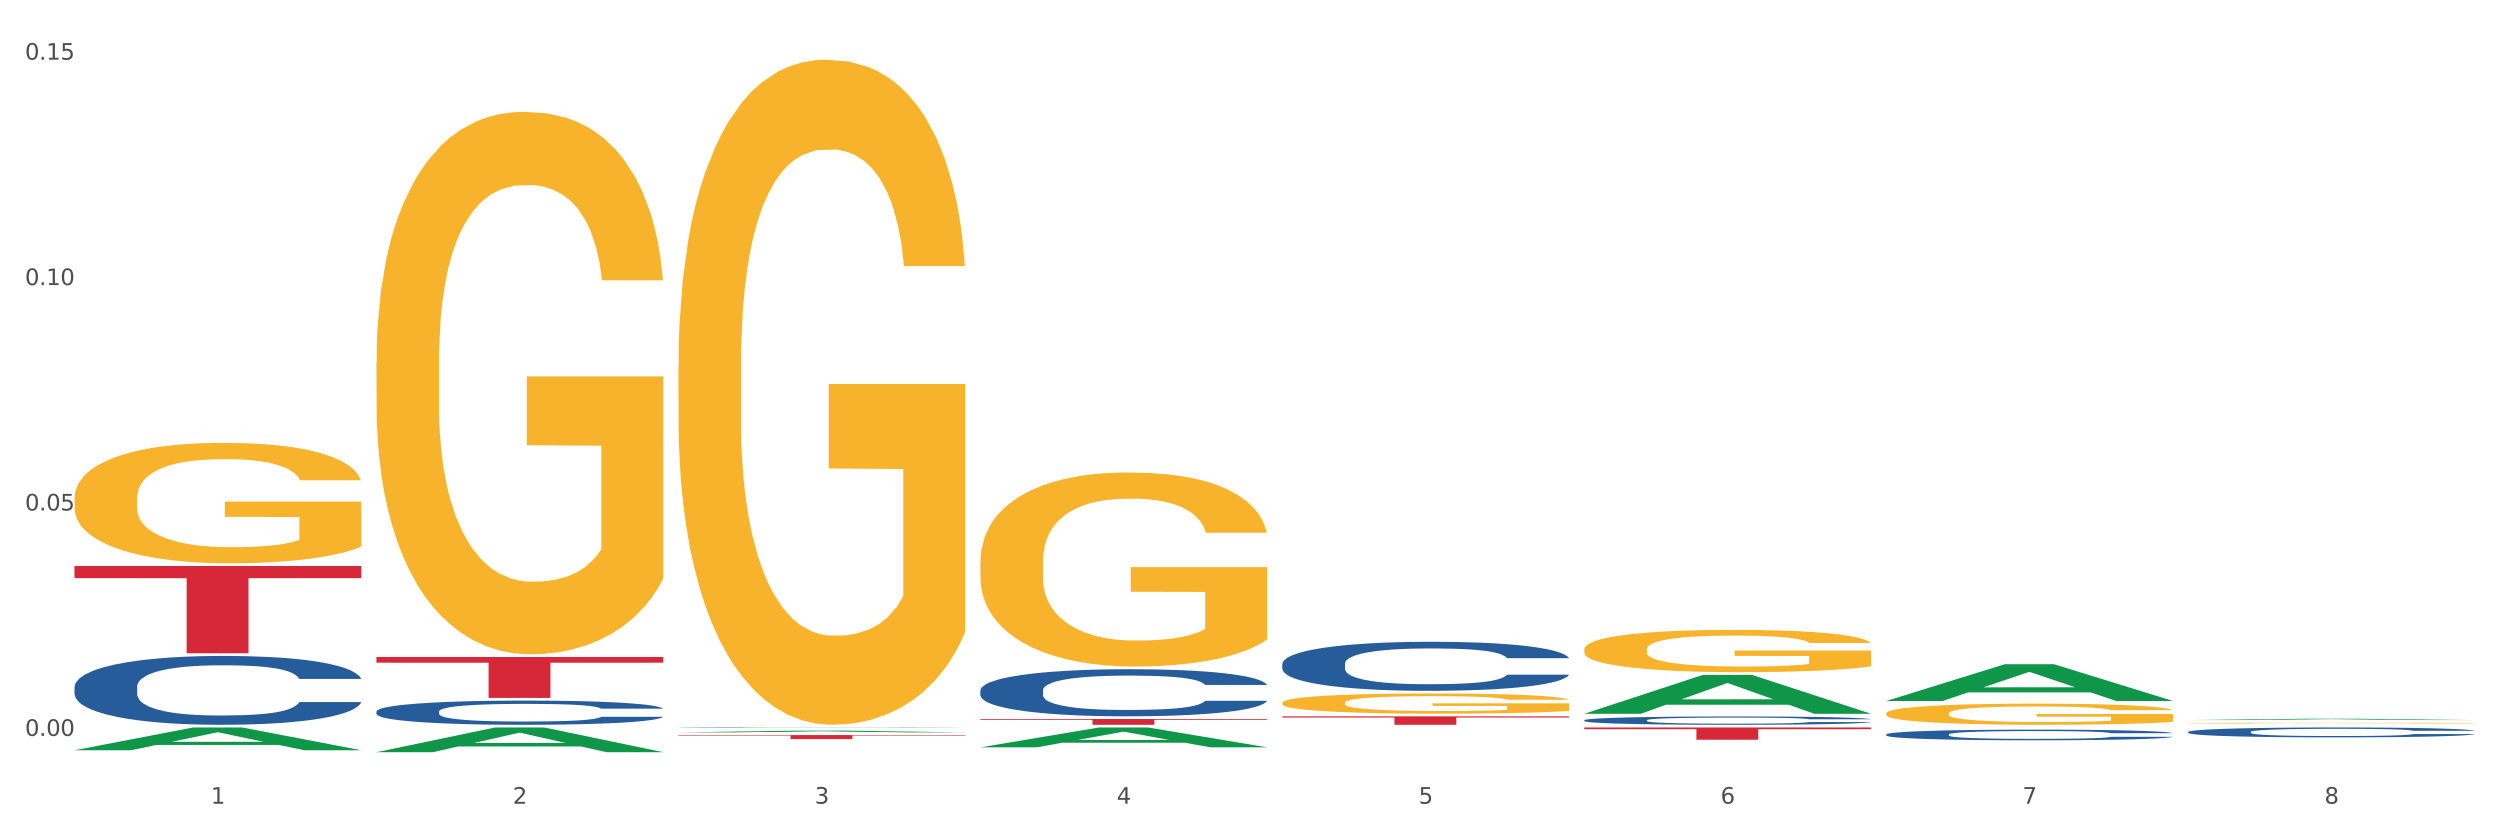 <?xml version="1.0" encoding="utf-8" standalone="no"?>
<!DOCTYPE svg PUBLIC "-//W3C//DTD SVG 1.1//EN"
  "http://www.w3.org/Graphics/SVG/1.1/DTD/svg11.dtd">
<svg xmlns:xlink="http://www.w3.org/1999/xlink" width="1080pt" height="360pt" viewBox="0 0 1080 360" xmlns="http://www.w3.org/2000/svg" version="1.1">
 <rect x="0" y="0" width="1080" height="360" fill="#333333" stroke="none"/>
 <defs>
  <style type="text/css">*{stroke-linejoin: round; stroke-linecap: butt}</style>
 </defs>
 <g id="figure_1">
  <g id="patch_1">
   <path d="M 0 360 
L 1080 360 
L 1080 0 
L 0 0 
z
" style="fill: #ffffff; stroke: #ffffff; stroke-linejoin: miter"/>
  </g>
  <g id="axes_1">
   <g id="matplotlib.axis_1">
    <g id="xtick_1">
     <g id="text_1">
      <!-- 1 -->
      <g style="fill: #4d4d4d" transform="translate(91.082 347.204) scale(0.096 -0.096)">
       <defs>
        <path id="DejaVuSans-31" d="M 794 531 
L 1825 531 
L 1825 4091 
L 703 3866 
L 703 4441 
L 1819 4666 
L 2450 4666 
L 2450 531 
L 3481 531 
L 3481 0 
L 794 0 
L 794 531 
z
" transform="scale(0.016)"/>
       </defs>
       <use xlink:href="#DejaVuSans-31"/>
      </g>
     </g>
    </g>
    <g id="xtick_2">
     <g id="text_2">
      <!-- 2 -->
      <g style="fill: #4d4d4d" transform="translate(221.525 347.204) scale(0.096 -0.096)">
       <defs>
        <path id="DejaVuSans-32" d="M 1228 531 
L 3431 531 
L 3431 0 
L 469 0 
L 469 531 
Q 828 903 1448 1529 
Q 2069 2156 2228 2338 
Q 2531 2678 2651 2914 
Q 2772 3150 2772 3378 
Q 2772 3750 2511 3984 
Q 2250 4219 1831 4219 
Q 1534 4219 1204 4116 
Q 875 4013 500 3803 
L 500 4441 
Q 881 4594 1212 4672 
Q 1544 4750 1819 4750 
Q 2544 4750 2975 4387 
Q 3406 4025 3406 3419 
Q 3406 3131 3298 2873 
Q 3191 2616 2906 2266 
Q 2828 2175 2409 1742 
Q 1991 1309 1228 531 
z
" transform="scale(0.016)"/>
       </defs>
       <use xlink:href="#DejaVuSans-32"/>
      </g>
     </g>
    </g>
    <g id="xtick_3">
     <g id="text_3">
      <!-- 3 -->
      <g style="fill: #4d4d4d" transform="translate(351.968 347.204) scale(0.096 -0.096)">
       <defs>
        <path id="DejaVuSans-33" d="M 2597 2516 
Q 3050 2419 3304 2112 
Q 3559 1806 3559 1356 
Q 3559 666 3084 287 
Q 2609 -91 1734 -91 
Q 1441 -91 1130 -33 
Q 819 25 488 141 
L 488 750 
Q 750 597 1062 519 
Q 1375 441 1716 441 
Q 2309 441 2620 675 
Q 2931 909 2931 1356 
Q 2931 1769 2642 2001 
Q 2353 2234 1838 2234 
L 1294 2234 
L 1294 2753 
L 1863 2753 
Q 2328 2753 2575 2939 
Q 2822 3125 2822 3475 
Q 2822 3834 2567 4026 
Q 2313 4219 1838 4219 
Q 1578 4219 1281 4162 
Q 984 4106 628 3988 
L 628 4550 
Q 988 4650 1302 4700 
Q 1616 4750 1894 4750 
Q 2613 4750 3031 4423 
Q 3450 4097 3450 3541 
Q 3450 3153 3228 2886 
Q 3006 2619 2597 2516 
z
" transform="scale(0.016)"/>
       </defs>
       <use xlink:href="#DejaVuSans-33"/>
      </g>
     </g>
    </g>
    <g id="xtick_4">
     <g id="text_4">
      <!-- 4 -->
      <g style="fill: #4d4d4d" transform="translate(482.412 347.204) scale(0.096 -0.096)">
       <defs>
        <path id="DejaVuSans-34" d="M 2419 4116 
L 825 1625 
L 2419 1625 
L 2419 4116 
z
M 2253 4666 
L 3047 4666 
L 3047 1625 
L 3713 1625 
L 3713 1100 
L 3047 1100 
L 3047 0 
L 2419 0 
L 2419 1100 
L 313 1100 
L 313 1709 
L 2253 4666 
z
" transform="scale(0.016)"/>
       </defs>
       <use xlink:href="#DejaVuSans-34"/>
      </g>
     </g>
    </g>
    <g id="xtick_5">
     <g id="text_5">
      <!-- 5 -->
      <g style="fill: #4d4d4d" transform="translate(612.855 347.204) scale(0.096 -0.096)">
       <defs>
        <path id="DejaVuSans-35" d="M 691 4666 
L 3169 4666 
L 3169 4134 
L 1269 4134 
L 1269 2991 
Q 1406 3038 1543 3061 
Q 1681 3084 1819 3084 
Q 2600 3084 3056 2656 
Q 3513 2228 3513 1497 
Q 3513 744 3044 326 
Q 2575 -91 1722 -91 
Q 1428 -91 1123 -41 
Q 819 9 494 109 
L 494 744 
Q 775 591 1075 516 
Q 1375 441 1709 441 
Q 2250 441 2565 725 
Q 2881 1009 2881 1497 
Q 2881 1984 2565 2268 
Q 2250 2553 1709 2553 
Q 1456 2553 1204 2497 
Q 953 2441 691 2322 
L 691 4666 
z
" transform="scale(0.016)"/>
       </defs>
       <use xlink:href="#DejaVuSans-35"/>
      </g>
     </g>
    </g>
    <g id="xtick_6">
     <g id="text_6">
      <!-- 6 -->
      <g style="fill: #4d4d4d" transform="translate(743.299 347.204) scale(0.096 -0.096)">
       <defs>
        <path id="DejaVuSans-36" d="M 2113 2584 
Q 1688 2584 1439 2293 
Q 1191 2003 1191 1497 
Q 1191 994 1439 701 
Q 1688 409 2113 409 
Q 2538 409 2786 701 
Q 3034 994 3034 1497 
Q 3034 2003 2786 2293 
Q 2538 2584 2113 2584 
z
M 3366 4563 
L 3366 3988 
Q 3128 4100 2886 4159 
Q 2644 4219 2406 4219 
Q 1781 4219 1451 3797 
Q 1122 3375 1075 2522 
Q 1259 2794 1537 2939 
Q 1816 3084 2150 3084 
Q 2853 3084 3261 2657 
Q 3669 2231 3669 1497 
Q 3669 778 3244 343 
Q 2819 -91 2113 -91 
Q 1303 -91 875 529 
Q 447 1150 447 2328 
Q 447 3434 972 4092 
Q 1497 4750 2381 4750 
Q 2619 4750 2861 4703 
Q 3103 4656 3366 4563 
z
" transform="scale(0.016)"/>
       </defs>
       <use xlink:href="#DejaVuSans-36"/>
      </g>
     </g>
    </g>
    <g id="xtick_7">
     <g id="text_7">
      <!-- 7 -->
      <g style="fill: #4d4d4d" transform="translate(873.742 347.204) scale(0.096 -0.096)">
       <defs>
        <path id="DejaVuSans-37" d="M 525 4666 
L 3525 4666 
L 3525 4397 
L 1831 0 
L 1172 0 
L 2766 4134 
L 525 4134 
L 525 4666 
z
" transform="scale(0.016)"/>
       </defs>
       <use xlink:href="#DejaVuSans-37"/>
      </g>
     </g>
    </g>
    <g id="xtick_8">
     <g id="text_8">
      <!-- 8 -->
      <g style="fill: #4d4d4d" transform="translate(1004.185 347.204) scale(0.096 -0.096)">
       <defs>
        <path id="DejaVuSans-38" d="M 2034 2216 
Q 1584 2216 1326 1975 
Q 1069 1734 1069 1313 
Q 1069 891 1326 650 
Q 1584 409 2034 409 
Q 2484 409 2743 651 
Q 3003 894 3003 1313 
Q 3003 1734 2745 1975 
Q 2488 2216 2034 2216 
z
M 1403 2484 
Q 997 2584 770 2862 
Q 544 3141 544 3541 
Q 544 4100 942 4425 
Q 1341 4750 2034 4750 
Q 2731 4750 3128 4425 
Q 3525 4100 3525 3541 
Q 3525 3141 3298 2862 
Q 3072 2584 2669 2484 
Q 3125 2378 3379 2068 
Q 3634 1759 3634 1313 
Q 3634 634 3220 271 
Q 2806 -91 2034 -91 
Q 1263 -91 848 271 
Q 434 634 434 1313 
Q 434 1759 690 2068 
Q 947 2378 1403 2484 
z
M 1172 3481 
Q 1172 3119 1398 2916 
Q 1625 2713 2034 2713 
Q 2441 2713 2670 2916 
Q 2900 3119 2900 3481 
Q 2900 3844 2670 4047 
Q 2441 4250 2034 4250 
Q 1625 4250 1398 4047 
Q 1172 3844 1172 3481 
z
" transform="scale(0.016)"/>
       </defs>
       <use xlink:href="#DejaVuSans-38"/>
      </g>
     </g>
    </g>
    <g id="xtick_9"/>
    <g id="xtick_10"/>
    <g id="xtick_11"/>
    <g id="xtick_12"/>
    <g id="xtick_13"/>
    <g id="xtick_14"/>
    <g id="xtick_15"/>
   </g>
   <g id="matplotlib.axis_2">
    <g id="ytick_1">
     <g id="text_9">
      <!-- 0.00 -->
      <g style="fill: #4d4d4d" transform="translate(10.8 317.912) scale(0.096 -0.096)">
       <defs>
        <path id="DejaVuSans-30" d="M 2034 4250 
Q 1547 4250 1301 3770 
Q 1056 3291 1056 2328 
Q 1056 1369 1301 889 
Q 1547 409 2034 409 
Q 2525 409 2770 889 
Q 3016 1369 3016 2328 
Q 3016 3291 2770 3770 
Q 2525 4250 2034 4250 
z
M 2034 4750 
Q 2819 4750 3233 4129 
Q 3647 3509 3647 2328 
Q 3647 1150 3233 529 
Q 2819 -91 2034 -91 
Q 1250 -91 836 529 
Q 422 1150 422 2328 
Q 422 3509 836 4129 
Q 1250 4750 2034 4750 
z
" transform="scale(0.016)"/>
        <path id="DejaVuSans-2e" d="M 684 794 
L 1344 794 
L 1344 0 
L 684 0 
L 684 794 
z
" transform="scale(0.016)"/>
       </defs>
       <use xlink:href="#DejaVuSans-30"/>
       <use xlink:href="#DejaVuSans-2e" transform="translate(63.623 0)"/>
       <use xlink:href="#DejaVuSans-30" transform="translate(95.41 0)"/>
       <use xlink:href="#DejaVuSans-30" transform="translate(159.033 0)"/>
      </g>
     </g>
    </g>
    <g id="ytick_2">
     <g id="text_10">
      <!-- 0.05 -->
      <g style="fill: #4d4d4d" transform="translate(10.8 220.537) scale(0.096 -0.096)">
       <use xlink:href="#DejaVuSans-30"/>
       <use xlink:href="#DejaVuSans-2e" transform="translate(63.623 0)"/>
       <use xlink:href="#DejaVuSans-30" transform="translate(95.41 0)"/>
       <use xlink:href="#DejaVuSans-35" transform="translate(159.033 0)"/>
      </g>
     </g>
    </g>
    <g id="ytick_3">
     <g id="text_11">
      <!-- 0.10 -->
      <g style="fill: #4d4d4d" transform="translate(10.8 123.162) scale(0.096 -0.096)">
       <use xlink:href="#DejaVuSans-30"/>
       <use xlink:href="#DejaVuSans-2e" transform="translate(63.623 0)"/>
       <use xlink:href="#DejaVuSans-31" transform="translate(95.41 0)"/>
       <use xlink:href="#DejaVuSans-30" transform="translate(159.033 0)"/>
      </g>
     </g>
    </g>
    <g id="ytick_4">
     <g id="text_12">
      <!-- 0.15 -->
      <g style="fill: #4d4d4d" transform="translate(10.8 25.787) scale(0.096 -0.096)">
       <use xlink:href="#DejaVuSans-30"/>
       <use xlink:href="#DejaVuSans-2e" transform="translate(63.623 0)"/>
       <use xlink:href="#DejaVuSans-31" transform="translate(95.41 0)"/>
       <use xlink:href="#DejaVuSans-35" transform="translate(159.033 0)"/>
      </g>
     </g>
    </g>
    <g id="ytick_5"/>
    <g id="ytick_6"/>
    <g id="ytick_7"/>
   </g>
   <g id="PolyCollection_1">
    <path d="M 32.175 324.102 
L 32.303 324.092 
L 83.404 314.274 
L 104.611 314.265 
L 156.096 324.12 
L 131.567 324.12 
L 120.453 321.825 
L 67.691 321.825 
L 67.307 321.862 
L 56.576 324.12 
L 32.175 324.12 
L 32.175 324.102 
L 74.334 320.456 
L 113.81 320.446 
L 94.263 316.365 
L 94.008 316.347 
L 93.752 316.375 
L 74.206 320.446 
L 74.334 320.456 
L 32.175 324.102 
z
" clip-path="url(#p360764bffc)" style="fill: #109648"/>
    <path d="M 423.505 242.854 
L 423.651 242.777 
L 423.651 240.021 
L 423.944 237.647 
L 425.407 231.905 
L 427.602 227.158 
L 429.211 224.632 
L 430.82 222.564 
L 432.722 220.497 
L 435.063 218.353 
L 439.306 215.214 
L 441.94 213.607 
L 445.158 211.922 
L 451.011 209.472 
L 455.254 208.094 
L 459.643 206.946 
L 466.812 205.567 
L 471.494 204.955 
L 476.468 204.496 
L 482.467 204.189 
L 487.002 204.113 
L 496.951 204.342 
L 505.437 205.031 
L 509.533 205.567 
L 514.8 206.486 
L 517.58 207.099 
L 522.115 208.324 
L 526.797 209.932 
L 530.016 211.31 
L 534.844 213.913 
L 538.502 216.516 
L 541.867 219.732 
L 543.622 221.952 
L 544.939 224.019 
L 546.11 226.393 
L 547.28 230.144 
L 520.945 230.144 
L 519.921 227.465 
L 518.312 224.938 
L 515.971 222.488 
L 513.922 220.957 
L 510.411 219.043 
L 507.192 217.818 
L 503.827 216.899 
L 499.731 216.133 
L 496.512 215.75 
L 491.976 215.444 
L 483.052 215.521 
L 477.053 216.133 
L 472.957 216.899 
L 470.323 217.588 
L 467.982 218.353 
L 465.349 219.425 
L 462.276 221.033 
L 460.082 222.488 
L 457.887 224.325 
L 456.131 226.163 
L 454.522 228.307 
L 453.205 230.604 
L 452.181 232.977 
L 451.303 235.886 
L 450.572 240.71 
L 450.572 251.199 
L 450.864 253.573 
L 451.596 256.712 
L 452.474 259.085 
L 453.937 261.918 
L 455.254 263.832 
L 457.741 266.588 
L 460.521 268.885 
L 462.715 270.34 
L 464.91 271.565 
L 468.714 273.249 
L 472.957 274.627 
L 476.614 275.47 
L 481.589 276.235 
L 484.954 276.542 
L 487.88 276.695 
L 495.049 276.695 
L 500.17 276.465 
L 505.875 275.929 
L 510.265 275.24 
L 513.922 274.398 
L 518.019 273.02 
L 520.652 271.718 
L 520.652 255.716 
L 488.465 255.64 
L 488.465 244.998 
L 547.426 244.998 
L 547.426 276.235 
L 544.939 277.843 
L 542.159 279.298 
L 539.233 280.599 
L 534.844 282.207 
L 529.577 283.739 
L 524.895 284.81 
L 519.921 285.729 
L 514.069 286.571 
L 506.461 287.337 
L 501.779 287.643 
L 495.927 287.873 
L 489.05 287.949 
L 483.052 287.796 
L 477.2 287.414 
L 471.055 286.724 
L 465.056 285.729 
L 460.521 284.734 
L 455.985 283.509 
L 451.157 281.901 
L 447.353 280.37 
L 444.427 278.992 
L 441.208 277.231 
L 437.697 274.934 
L 435.063 272.867 
L 432.722 270.723 
L 430.235 267.966 
L 428.48 265.593 
L 426.724 262.607 
L 425.7 260.387 
L 424.529 256.941 
L 423.651 252.118 
L 423.505 242.854 
z
" clip-path="url(#p360764bffc)" style="fill: #f7b32b"/>
    <path d="M 553.949 303.619 
L 554.095 303.611 
L 554.095 303.324 
L 554.388 303.077 
L 555.851 302.479 
L 558.045 301.985 
L 559.655 301.722 
L 561.264 301.507 
L 563.166 301.292 
L 565.507 301.069 
L 569.75 300.743 
L 572.383 300.575 
L 575.602 300.4 
L 581.454 300.145 
L 585.697 300.002 
L 590.086 299.882 
L 597.255 299.739 
L 601.937 299.675 
L 606.911 299.627 
L 612.91 299.595 
L 617.445 299.587 
L 627.394 299.611 
L 635.88 299.683 
L 639.977 299.739 
L 645.244 299.834 
L 648.023 299.898 
L 652.559 300.026 
L 657.241 300.193 
L 660.459 300.336 
L 665.287 300.607 
L 668.945 300.878 
L 672.31 301.213 
L 674.066 301.444 
L 675.383 301.659 
L 676.553 301.906 
L 677.724 302.296 
L 651.388 302.296 
L 650.364 302.017 
L 648.755 301.754 
L 646.414 301.499 
L 644.366 301.34 
L 640.854 301.141 
L 637.636 301.013 
L 634.271 300.918 
L 630.174 300.838 
L 626.955 300.798 
L 622.42 300.766 
L 613.495 300.774 
L 607.497 300.838 
L 603.4 300.918 
L 600.767 300.99 
L 598.426 301.069 
L 595.792 301.181 
L 592.72 301.348 
L 590.525 301.499 
L 588.331 301.691 
L 586.575 301.882 
L 584.965 302.105 
L 583.649 302.344 
L 582.625 302.591 
L 581.747 302.894 
L 581.015 303.395 
L 581.015 304.487 
L 581.308 304.734 
L 582.039 305.061 
L 582.917 305.308 
L 584.38 305.602 
L 585.697 305.801 
L 588.184 306.088 
L 590.964 306.327 
L 593.159 306.479 
L 595.353 306.606 
L 599.157 306.781 
L 603.4 306.925 
L 607.058 307.012 
L 612.032 307.092 
L 615.397 307.124 
L 618.323 307.14 
L 625.492 307.14 
L 630.613 307.116 
L 636.319 307.06 
L 640.708 306.989 
L 644.366 306.901 
L 648.462 306.757 
L 651.096 306.622 
L 651.096 304.957 
L 618.908 304.949 
L 618.908 303.842 
L 677.87 303.842 
L 677.87 307.092 
L 675.383 307.259 
L 672.603 307.411 
L 669.677 307.546 
L 665.287 307.713 
L 660.02 307.873 
L 655.339 307.984 
L 650.364 308.08 
L 644.512 308.168 
L 636.904 308.247 
L 632.222 308.279 
L 626.37 308.303 
L 619.494 308.311 
L 613.495 308.295 
L 607.643 308.255 
L 601.498 308.184 
L 595.5 308.08 
L 590.964 307.976 
L 586.429 307.849 
L 581.6 307.682 
L 577.796 307.522 
L 574.87 307.379 
L 571.652 307.196 
L 568.14 306.957 
L 565.507 306.742 
L 563.166 306.518 
L 560.679 306.232 
L 558.923 305.985 
L 557.167 305.674 
L 556.143 305.443 
L 554.973 305.084 
L 554.095 304.583 
L 553.949 303.619 
z
" clip-path="url(#p360764bffc)" style="fill: #f7b32b"/>
    <path d="M 684.392 280.558 
L 684.538 280.541 
L 684.538 279.94 
L 684.831 279.423 
L 686.294 278.172 
L 688.489 277.137 
L 690.098 276.587 
L 691.707 276.136 
L 693.609 275.686 
L 695.95 275.218 
L 700.193 274.534 
L 702.827 274.184 
L 706.045 273.817 
L 711.898 273.283 
L 716.14 272.983 
L 720.53 272.732 
L 727.699 272.432 
L 732.38 272.299 
L 737.355 272.198 
L 743.353 272.132 
L 747.889 272.115 
L 757.838 272.165 
L 766.323 272.315 
L 770.42 272.432 
L 775.687 272.632 
L 778.467 272.766 
L 783.002 273.033 
L 787.684 273.383 
L 790.903 273.683 
L 795.731 274.251 
L 799.389 274.818 
L 802.754 275.519 
L 804.509 276.003 
L 805.826 276.453 
L 806.996 276.97 
L 808.167 277.788 
L 781.832 277.788 
L 780.808 277.204 
L 779.198 276.653 
L 776.857 276.119 
L 774.809 275.786 
L 771.298 275.369 
L 768.079 275.102 
L 764.714 274.901 
L 760.617 274.735 
L 757.399 274.651 
L 752.863 274.584 
L 743.939 274.601 
L 737.94 274.735 
L 733.843 274.901 
L 731.21 275.052 
L 728.869 275.218 
L 726.236 275.452 
L 723.163 275.802 
L 720.968 276.119 
L 718.774 276.52 
L 717.018 276.92 
L 715.409 277.387 
L 714.092 277.888 
L 713.068 278.405 
L 712.19 279.039 
L 711.459 280.09 
L 711.459 282.376 
L 711.751 282.893 
L 712.483 283.577 
L 713.361 284.095 
L 714.824 284.712 
L 716.14 285.129 
L 718.628 285.73 
L 721.407 286.23 
L 723.602 286.547 
L 725.797 286.814 
L 729.601 287.181 
L 733.843 287.482 
L 737.501 287.665 
L 742.475 287.832 
L 745.841 287.899 
L 748.767 287.932 
L 755.936 287.932 
L 761.056 287.882 
L 766.762 287.765 
L 771.151 287.615 
L 774.809 287.432 
L 778.906 287.131 
L 781.539 286.848 
L 781.539 283.361 
L 749.352 283.344 
L 749.352 281.025 
L 808.313 281.025 
L 808.313 287.832 
L 805.826 288.182 
L 803.046 288.499 
L 800.12 288.783 
L 795.731 289.133 
L 790.464 289.467 
L 785.782 289.701 
L 780.808 289.901 
L 774.955 290.084 
L 767.348 290.251 
L 762.666 290.318 
L 756.813 290.368 
L 749.937 290.385 
L 743.939 290.351 
L 738.086 290.268 
L 731.941 290.118 
L 725.943 289.901 
L 721.407 289.684 
L 716.872 289.417 
L 712.044 289.067 
L 708.24 288.733 
L 705.314 288.433 
L 702.095 288.049 
L 698.584 287.548 
L 695.95 287.098 
L 693.609 286.631 
L 691.122 286.03 
L 689.366 285.513 
L 687.611 284.862 
L 686.587 284.378 
L 685.416 283.627 
L 684.538 282.576 
L 684.392 280.558 
z
" clip-path="url(#p360764bffc)" style="fill: #f7b32b"/>
    <path d="M 814.835 308.202 
L 814.982 308.194 
L 814.982 307.894 
L 815.274 307.635 
L 816.737 307.01 
L 818.932 306.494 
L 820.541 306.219 
L 822.151 305.994 
L 824.053 305.768 
L 826.394 305.535 
L 830.636 305.193 
L 833.27 305.018 
L 836.489 304.835 
L 842.341 304.568 
L 846.584 304.418 
L 850.973 304.293 
L 858.142 304.143 
L 862.824 304.077 
L 867.798 304.027 
L 873.797 303.993 
L 878.332 303.985 
L 888.281 304.01 
L 896.767 304.085 
L 900.863 304.143 
L 906.13 304.243 
L 908.91 304.31 
L 913.446 304.443 
L 918.127 304.618 
L 921.346 304.768 
L 926.174 305.052 
L 929.832 305.335 
L 933.197 305.685 
L 934.953 305.927 
L 936.269 306.152 
L 937.44 306.41 
L 938.61 306.819 
L 912.275 306.819 
L 911.251 306.527 
L 909.642 306.252 
L 907.301 305.985 
L 905.253 305.818 
L 901.741 305.61 
L 898.522 305.477 
L 895.157 305.377 
L 891.061 305.293 
L 887.842 305.252 
L 883.307 305.218 
L 874.382 305.227 
L 868.383 305.293 
L 864.287 305.377 
L 861.653 305.452 
L 859.312 305.535 
L 856.679 305.652 
L 853.606 305.827 
L 851.412 305.985 
L 849.217 306.185 
L 847.462 306.385 
L 845.852 306.619 
L 844.536 306.869 
L 843.511 307.127 
L 842.634 307.444 
L 841.902 307.969 
L 841.902 309.11 
L 842.195 309.369 
L 842.926 309.71 
L 843.804 309.969 
L 845.267 310.277 
L 846.584 310.485 
L 849.071 310.785 
L 851.851 311.036 
L 854.045 311.194 
L 856.24 311.327 
L 860.044 311.511 
L 864.287 311.661 
L 867.944 311.752 
L 872.919 311.836 
L 876.284 311.869 
L 879.21 311.886 
L 886.379 311.886 
L 891.5 311.861 
L 897.206 311.802 
L 901.595 311.727 
L 905.253 311.636 
L 909.349 311.486 
L 911.983 311.344 
L 911.983 309.602 
L 879.795 309.594 
L 879.795 308.435 
L 938.757 308.435 
L 938.757 311.836 
L 936.269 312.011 
L 933.49 312.169 
L 930.563 312.311 
L 926.174 312.486 
L 920.907 312.652 
L 916.225 312.769 
L 911.251 312.869 
L 905.399 312.961 
L 897.791 313.044 
L 893.109 313.077 
L 887.257 313.102 
L 880.38 313.111 
L 874.382 313.094 
L 868.53 313.052 
L 862.385 312.977 
L 856.386 312.869 
L 851.851 312.761 
L 847.315 312.627 
L 842.487 312.452 
L 838.683 312.286 
L 835.757 312.136 
L 832.538 311.944 
L 829.027 311.694 
L 826.394 311.469 
L 824.053 311.236 
L 821.565 310.936 
L 819.81 310.677 
L 818.054 310.352 
L 817.03 310.11 
L 815.86 309.735 
L 814.982 309.21 
L 814.835 308.202 
z
" clip-path="url(#p360764bffc)" style="fill: #f7b32b"/>
    <path d="M 945.279 312.386 
L 945.425 312.385 
L 945.425 312.374 
L 945.718 312.364 
L 947.181 312.341 
L 949.375 312.321 
L 950.985 312.311 
L 952.594 312.303 
L 954.496 312.294 
L 956.837 312.285 
L 961.08 312.273 
L 963.713 312.266 
L 966.932 312.259 
L 972.784 312.249 
L 977.027 312.243 
L 981.416 312.239 
L 988.585 312.233 
L 993.267 312.231 
L 998.242 312.229 
L 1004.24 312.227 
L 1008.776 312.227 
L 1018.724 312.228 
L 1027.21 312.231 
L 1031.307 312.233 
L 1036.574 312.237 
L 1039.354 312.239 
L 1043.889 312.244 
L 1048.571 312.251 
L 1051.79 312.257 
L 1056.618 312.267 
L 1060.275 312.278 
L 1063.64 312.291 
L 1065.396 312.3 
L 1066.713 312.309 
L 1067.883 312.318 
L 1069.054 312.334 
L 1042.719 312.334 
L 1041.694 312.323 
L 1040.085 312.312 
L 1037.744 312.302 
L 1035.696 312.296 
L 1032.185 312.288 
L 1028.966 312.283 
L 1025.601 312.279 
L 1021.504 312.276 
L 1018.285 312.275 
L 1013.75 312.273 
L 1004.825 312.274 
L 998.827 312.276 
L 994.73 312.279 
L 992.097 312.282 
L 989.756 312.285 
L 987.122 312.29 
L 984.05 312.296 
L 981.855 312.302 
L 979.661 312.31 
L 977.905 312.317 
L 976.296 312.326 
L 974.979 312.335 
L 973.955 312.345 
L 973.077 312.357 
L 972.345 312.377 
L 972.345 312.42 
L 972.638 312.429 
L 973.37 312.442 
L 974.247 312.452 
L 975.71 312.463 
L 977.027 312.471 
L 979.514 312.482 
L 982.294 312.492 
L 984.489 312.498 
L 986.683 312.503 
L 990.487 312.51 
L 994.73 312.515 
L 998.388 312.519 
L 1003.362 312.522 
L 1006.727 312.523 
L 1009.653 312.524 
L 1016.822 312.524 
L 1021.943 312.523 
L 1027.649 312.521 
L 1032.038 312.518 
L 1035.696 312.514 
L 1039.792 312.509 
L 1042.426 312.503 
L 1042.426 312.438 
L 1010.239 312.438 
L 1010.239 312.394 
L 1069.2 312.394 
L 1069.2 312.522 
L 1066.713 312.528 
L 1063.933 312.534 
L 1061.007 312.54 
L 1056.618 312.546 
L 1051.351 312.553 
L 1046.669 312.557 
L 1041.694 312.561 
L 1035.842 312.564 
L 1028.234 312.567 
L 1023.553 312.569 
L 1017.7 312.569 
L 1010.824 312.57 
L 1004.825 312.569 
L 998.973 312.568 
L 992.828 312.565 
L 986.83 312.561 
L 982.294 312.557 
L 977.759 312.552 
L 972.931 312.545 
L 969.127 312.539 
L 966.201 312.533 
L 962.982 312.526 
L 959.47 312.517 
L 956.837 312.508 
L 954.496 312.499 
L 952.009 312.488 
L 950.253 312.478 
L 948.498 312.466 
L 947.473 312.457 
L 946.303 312.443 
L 945.425 312.423 
L 945.279 312.386 
z
" clip-path="url(#p360764bffc)" style="fill: #f7b32b"/>
    <path d="M 553.949 309.465 
L 677.87 309.465 
L 677.87 309.972 
L 629.124 309.975 
L 629.124 313.111 
L 602.401 313.111 
L 602.401 309.975 
L 553.949 309.972 
L 553.949 309.468 
L 553.949 309.465 
z
" clip-path="url(#p360764bffc)" style="fill: #d62839"/>
    <path d="M 423.505 310.599 
L 547.426 310.599 
L 547.426 310.948 
L 498.68 310.951 
L 498.68 313.111 
L 471.958 313.111 
L 471.958 310.951 
L 423.505 310.948 
L 423.505 310.602 
L 423.505 310.599 
z
" clip-path="url(#p360764bffc)" style="fill: #d62839"/>
    <path d="M 293.062 317.549 
L 416.983 317.549 
L 416.983 317.788 
L 368.237 317.79 
L 368.237 319.27 
L 341.514 319.27 
L 341.514 317.79 
L 293.062 317.788 
L 293.062 317.55 
L 293.062 317.549 
z
" clip-path="url(#p360764bffc)" style="fill: #d62839"/>
    <path d="M 162.618 283.827 
L 286.54 283.827 
L 286.54 286.284 
L 237.793 286.301 
L 237.793 301.508 
L 211.071 301.508 
L 211.071 286.301 
L 162.618 286.284 
L 162.618 283.844 
L 162.618 283.827 
z
" clip-path="url(#p360764bffc)" style="fill: #d62839"/>
    <path d="M 32.175 244.509 
L 156.096 244.509 
L 156.096 249.748 
L 107.35 249.783 
L 107.35 282.208 
L 80.628 282.208 
L 80.628 249.783 
L 32.175 249.748 
L 32.175 244.545 
L 32.175 244.509 
z
" clip-path="url(#p360764bffc)" style="fill: #d62839"/>
    <path d="M 32.175 215.369 
L 32.321 215.321 
L 32.321 213.61 
L 32.614 212.138 
L 34.077 208.574 
L 36.272 205.628 
L 37.881 204.06 
L 39.49 202.777 
L 41.392 201.494 
L 43.733 200.164 
L 47.976 198.215 
L 50.61 197.218 
L 53.828 196.172 
L 59.681 194.652 
L 63.923 193.797 
L 68.313 193.084 
L 75.482 192.229 
L 80.163 191.848 
L 85.138 191.563 
L 91.136 191.373 
L 95.672 191.326 
L 105.621 191.468 
L 114.106 191.896 
L 118.203 192.229 
L 123.47 192.799 
L 126.25 193.179 
L 130.785 193.939 
L 135.467 194.937 
L 138.686 195.792 
L 143.514 197.408 
L 147.172 199.023 
L 150.537 201.019 
L 152.292 202.397 
L 153.609 203.68 
L 154.779 205.153 
L 155.95 207.481 
L 129.615 207.481 
L 128.591 205.818 
L 126.981 204.25 
L 124.64 202.729 
L 122.592 201.779 
L 119.081 200.591 
L 115.862 199.831 
L 112.497 199.261 
L 108.4 198.786 
L 105.182 198.548 
L 100.646 198.358 
L 91.722 198.406 
L 85.723 198.786 
L 81.626 199.261 
L 78.993 199.688 
L 76.652 200.164 
L 74.019 200.829 
L 70.946 201.827 
L 68.752 202.729 
L 66.557 203.87 
L 64.801 205.01 
L 63.192 206.341 
L 61.875 207.766 
L 60.851 209.239 
L 59.973 211.045 
L 59.242 214.038 
L 59.242 220.548 
L 59.534 222.021 
L 60.266 223.969 
L 61.144 225.442 
L 62.607 227.2 
L 63.923 228.388 
L 66.411 230.098 
L 69.19 231.524 
L 71.385 232.427 
L 73.58 233.187 
L 77.384 234.232 
L 81.626 235.087 
L 85.284 235.61 
L 90.259 236.085 
L 93.624 236.275 
L 96.55 236.37 
L 103.719 236.37 
L 108.839 236.228 
L 114.545 235.895 
L 118.934 235.468 
L 122.592 234.945 
L 126.689 234.09 
L 129.322 233.282 
L 129.322 223.351 
L 97.135 223.304 
L 97.135 216.699 
L 156.096 216.699 
L 156.096 236.085 
L 153.609 237.083 
L 150.829 237.986 
L 147.903 238.794 
L 143.514 239.791 
L 138.247 240.742 
L 133.565 241.407 
L 128.591 241.977 
L 122.738 242.5 
L 115.131 242.975 
L 110.449 243.165 
L 104.596 243.308 
L 97.72 243.355 
L 91.722 243.26 
L 85.869 243.023 
L 79.724 242.595 
L 73.726 241.977 
L 69.19 241.359 
L 64.655 240.599 
L 59.827 239.601 
L 56.023 238.651 
L 53.097 237.796 
L 49.878 236.703 
L 46.367 235.278 
L 43.733 233.995 
L 41.392 232.664 
L 38.905 230.954 
L 37.149 229.481 
L 35.394 227.628 
L 34.37 226.25 
L 33.199 224.111 
L 32.321 221.118 
L 32.175 215.369 
z
" clip-path="url(#p360764bffc)" style="fill: #f7b32b"/>
    <path d="M 32.175 296.728 
L 32.321 296.701 
L 32.321 295.941 
L 32.761 294.908 
L 34.372 293.007 
L 36.423 291.567 
L 39.938 289.882 
L 41.843 289.176 
L 44.333 288.388 
L 49.46 287.111 
L 55.319 286.024 
L 59.42 285.427 
L 62.496 285.046 
L 69.381 284.367 
L 73.336 284.068 
L 77.437 283.824 
L 80.953 283.661 
L 86.812 283.471 
L 91.499 283.389 
L 96.919 283.362 
L 101.46 283.389 
L 107.465 283.498 
L 116.254 283.824 
L 119.623 284.014 
L 124.164 284.34 
L 128.851 284.775 
L 132.66 285.209 
L 137.054 285.834 
L 141.595 286.649 
L 145.989 287.682 
L 149.065 288.632 
L 151.555 289.638 
L 153.753 290.86 
L 155.364 292.191 
L 156.096 293.305 
L 129.291 293.305 
L 128.558 292.3 
L 127.093 291.213 
L 125.629 290.48 
L 124.017 289.882 
L 121.527 289.203 
L 119.33 288.768 
L 115.668 288.252 
L 112.299 287.926 
L 109.516 287.736 
L 106.147 287.573 
L 98.969 287.41 
L 93.843 287.41 
L 90.62 287.464 
L 86.665 287.6 
L 83.296 287.79 
L 79.341 288.116 
L 76.265 288.469 
L 73.189 288.931 
L 71.431 289.257 
L 68.795 289.855 
L 67.037 290.344 
L 64.693 291.186 
L 63.375 291.784 
L 61.031 293.333 
L 60.006 294.474 
L 59.567 295.261 
L 59.274 296.131 
L 59.274 300.369 
L 60.152 302.271 
L 60.885 303.086 
L 62.057 304.009 
L 64.254 305.205 
L 67.476 306.373 
L 70.845 307.215 
L 73.629 307.731 
L 76.265 308.112 
L 78.902 308.411 
L 82.124 308.682 
L 84.761 308.845 
L 88.716 309.008 
L 93.403 309.09 
L 97.065 309.09 
L 104.536 308.954 
L 107.905 308.818 
L 111.127 308.628 
L 114.643 308.329 
L 117.426 308.003 
L 119.037 307.759 
L 121.674 307.242 
L 123.724 306.699 
L 125.482 306.074 
L 126.654 305.531 
L 127.972 304.716 
L 128.998 303.792 
L 129.291 303.303 
L 156.096 303.303 
L 155.51 304.281 
L 154.485 305.232 
L 152.434 306.509 
L 150.823 307.242 
L 148.333 308.139 
L 145.696 308.9 
L 142.034 309.742 
L 138.665 310.367 
L 135.15 310.91 
L 131.341 311.399 
L 124.457 312.078 
L 121.967 312.268 
L 116.693 312.594 
L 112.592 312.785 
L 106.586 312.975 
L 100.434 313.083 
L 93.989 313.111 
L 88.276 313.056 
L 81.978 312.893 
L 78.023 312.73 
L 73.629 312.486 
L 68.502 312.105 
L 63.668 311.644 
L 59.127 311.1 
L 54.879 310.475 
L 50.924 309.769 
L 45.798 308.601 
L 41.989 307.46 
L 39.206 306.4 
L 37.302 305.504 
L 35.398 304.363 
L 34.372 303.575 
L 32.761 301.673 
L 32.175 299.907 
L 32.175 296.728 
z
" clip-path="url(#p360764bffc)" style="fill: #255c99"/>
    <path d="M 162.618 307.357 
L 162.765 307.347 
L 162.765 307.08 
L 163.204 306.717 
L 164.816 306.049 
L 166.866 305.544 
L 170.382 304.952 
L 172.286 304.704 
L 174.776 304.427 
L 179.903 303.979 
L 185.762 303.597 
L 189.863 303.387 
L 192.94 303.253 
L 199.824 303.015 
L 203.779 302.91 
L 207.88 302.824 
L 211.396 302.767 
L 217.255 302.7 
L 221.942 302.671 
L 227.362 302.662 
L 231.903 302.671 
L 237.909 302.709 
L 246.697 302.824 
L 250.066 302.891 
L 254.607 303.005 
L 259.295 303.158 
L 263.103 303.311 
L 267.497 303.53 
L 272.038 303.816 
L 276.433 304.179 
L 279.509 304.513 
L 281.999 304.866 
L 284.196 305.295 
L 285.807 305.763 
L 286.54 306.154 
L 259.734 306.154 
L 259.002 305.801 
L 257.537 305.42 
L 256.072 305.162 
L 254.461 304.952 
L 251.971 304.713 
L 249.773 304.561 
L 246.111 304.379 
L 242.742 304.265 
L 239.959 304.198 
L 236.59 304.141 
L 229.413 304.084 
L 224.286 304.084 
L 221.064 304.103 
L 217.109 304.15 
L 213.74 304.217 
L 209.785 304.332 
L 206.709 304.456 
L 203.633 304.618 
L 201.875 304.732 
L 199.238 304.942 
L 197.48 305.114 
L 195.137 305.41 
L 193.818 305.62 
L 191.475 306.164 
L 190.449 306.565 
L 190.01 306.841 
L 189.717 307.147 
L 189.717 308.635 
L 190.596 309.303 
L 191.328 309.59 
L 192.5 309.914 
L 194.697 310.334 
L 197.92 310.744 
L 201.289 311.04 
L 204.072 311.221 
L 206.709 311.355 
L 209.345 311.46 
L 212.568 311.555 
L 215.204 311.613 
L 219.159 311.67 
L 223.847 311.698 
L 227.509 311.698 
L 234.979 311.651 
L 238.348 311.603 
L 241.571 311.536 
L 245.086 311.431 
L 247.869 311.317 
L 249.48 311.231 
L 252.117 311.05 
L 254.168 310.859 
L 255.926 310.639 
L 257.097 310.448 
L 258.416 310.162 
L 259.441 309.838 
L 259.734 309.666 
L 286.54 309.666 
L 285.954 310.009 
L 284.928 310.343 
L 282.878 310.792 
L 281.266 311.05 
L 278.776 311.364 
L 276.14 311.632 
L 272.478 311.927 
L 269.109 312.147 
L 265.593 312.338 
L 261.785 312.509 
L 254.9 312.748 
L 252.41 312.815 
L 247.137 312.929 
L 243.035 312.996 
L 237.03 313.063 
L 230.878 313.101 
L 224.433 313.111 
L 218.72 313.092 
L 212.421 313.034 
L 208.466 312.977 
L 204.072 312.891 
L 198.945 312.758 
L 194.111 312.595 
L 189.571 312.405 
L 185.323 312.185 
L 181.368 311.937 
L 176.241 311.527 
L 172.432 311.126 
L 169.649 310.754 
L 167.745 310.439 
L 165.841 310.038 
L 164.816 309.761 
L 163.204 309.093 
L 162.618 308.473 
L 162.618 307.357 
z
" clip-path="url(#p360764bffc)" style="fill: #255c99"/>
    <path d="M 293.062 314.362 
L 293.208 314.361 
L 293.208 314.356 
L 293.648 314.348 
L 295.259 314.335 
L 297.31 314.324 
L 300.825 314.312 
L 302.729 314.307 
L 305.22 314.301 
L 310.346 314.292 
L 316.205 314.284 
L 320.307 314.28 
L 323.383 314.277 
L 330.267 314.272 
L 334.222 314.27 
L 338.324 314.268 
L 341.839 314.267 
L 347.698 314.265 
L 352.386 314.265 
L 357.806 314.265 
L 362.346 314.265 
L 368.352 314.266 
L 377.141 314.268 
L 380.51 314.269 
L 385.051 314.272 
L 389.738 314.275 
L 393.546 314.278 
L 397.941 314.283 
L 402.482 314.289 
L 406.876 314.296 
L 409.952 314.303 
L 412.442 314.31 
L 414.639 314.319 
L 416.251 314.329 
L 416.983 314.337 
L 390.177 314.337 
L 389.445 314.329 
L 387.98 314.322 
L 386.515 314.316 
L 384.904 314.312 
L 382.414 314.307 
L 380.217 314.304 
L 376.555 314.3 
L 373.186 314.298 
L 370.403 314.296 
L 367.034 314.295 
L 359.856 314.294 
L 354.729 314.294 
L 351.507 314.294 
L 347.552 314.295 
L 344.183 314.297 
L 340.228 314.299 
L 337.152 314.302 
L 334.076 314.305 
L 332.318 314.307 
L 329.682 314.312 
L 327.924 314.315 
L 325.58 314.321 
L 324.262 314.326 
L 321.918 314.337 
L 320.893 314.345 
L 320.453 314.351 
L 320.16 314.357 
L 320.16 314.388 
L 321.039 314.402 
L 321.772 314.408 
L 322.944 314.414 
L 325.141 314.423 
L 328.363 314.431 
L 331.732 314.438 
L 334.515 314.441 
L 337.152 314.444 
L 339.789 314.446 
L 343.011 314.448 
L 345.648 314.449 
L 349.603 314.451 
L 354.29 314.451 
L 357.952 314.451 
L 365.422 314.45 
L 368.791 314.449 
L 372.014 314.448 
L 375.529 314.446 
L 378.313 314.443 
L 379.924 314.442 
L 382.56 314.438 
L 384.611 314.434 
L 386.369 314.429 
L 387.541 314.425 
L 388.859 314.419 
L 389.884 314.413 
L 390.177 314.409 
L 416.983 314.409 
L 416.397 314.416 
L 415.372 314.423 
L 413.321 314.432 
L 411.71 314.438 
L 409.22 314.444 
L 406.583 314.45 
L 402.921 314.456 
L 399.552 314.46 
L 396.037 314.464 
L 392.228 314.468 
L 385.344 314.473 
L 382.853 314.474 
L 377.58 314.477 
L 373.479 314.478 
L 367.473 314.479 
L 361.321 314.48 
L 354.876 314.48 
L 349.163 314.48 
L 342.865 314.479 
L 338.91 314.478 
L 334.515 314.476 
L 329.389 314.473 
L 324.555 314.47 
L 320.014 314.466 
L 315.766 314.461 
L 311.811 314.456 
L 306.684 314.448 
L 302.876 314.439 
L 300.093 314.432 
L 298.189 314.425 
L 296.284 314.417 
L 295.259 314.411 
L 293.648 314.397 
L 293.062 314.385 
L 293.062 314.362 
z
" clip-path="url(#p360764bffc)" style="fill: #255c99"/>
    <path d="M 423.505 298.243 
L 423.652 298.225 
L 423.652 297.705 
L 424.091 296.999 
L 425.702 295.698 
L 427.753 294.714 
L 431.269 293.562 
L 433.173 293.079 
L 435.663 292.54 
L 440.79 291.667 
L 446.649 290.924 
L 450.75 290.515 
L 453.826 290.255 
L 460.711 289.791 
L 464.666 289.587 
L 468.767 289.419 
L 472.283 289.308 
L 478.142 289.178 
L 482.829 289.122 
L 488.249 289.104 
L 492.79 289.122 
L 498.795 289.196 
L 507.584 289.419 
L 510.953 289.549 
L 515.494 289.772 
L 520.181 290.07 
L 523.99 290.367 
L 528.384 290.794 
L 532.925 291.351 
L 537.319 292.057 
L 540.395 292.707 
L 542.886 293.395 
L 545.083 294.231 
L 546.694 295.141 
L 547.426 295.903 
L 520.621 295.903 
L 519.888 295.215 
L 518.424 294.472 
L 516.959 293.971 
L 515.348 293.562 
L 512.857 293.098 
L 510.66 292.8 
L 506.998 292.447 
L 503.629 292.224 
L 500.846 292.094 
L 497.477 291.983 
L 490.3 291.871 
L 485.173 291.871 
L 481.95 291.909 
L 477.995 292.002 
L 474.626 292.132 
L 470.671 292.354 
L 467.595 292.596 
L 464.519 292.912 
L 462.762 293.135 
L 460.125 293.543 
L 458.367 293.878 
L 456.024 294.454 
L 454.705 294.862 
L 452.362 295.921 
L 451.336 296.701 
L 450.897 297.24 
L 450.604 297.835 
L 450.604 300.733 
L 451.483 302.033 
L 452.215 302.59 
L 453.387 303.222 
L 455.584 304.039 
L 458.807 304.838 
L 462.176 305.414 
L 464.959 305.767 
L 467.595 306.027 
L 470.232 306.231 
L 473.455 306.417 
L 476.091 306.529 
L 480.046 306.64 
L 484.733 306.696 
L 488.395 306.696 
L 495.866 306.603 
L 499.235 306.51 
L 502.457 306.38 
L 505.973 306.176 
L 508.756 305.953 
L 510.367 305.786 
L 513.004 305.433 
L 515.055 305.061 
L 516.812 304.634 
L 517.984 304.262 
L 519.302 303.705 
L 520.328 303.073 
L 520.621 302.739 
L 547.426 302.739 
L 546.84 303.408 
L 545.815 304.058 
L 543.764 304.931 
L 542.153 305.433 
L 539.663 306.046 
L 537.026 306.566 
L 533.364 307.142 
L 529.995 307.569 
L 526.48 307.941 
L 522.671 308.275 
L 515.787 308.739 
L 513.297 308.869 
L 508.024 309.092 
L 503.922 309.222 
L 497.917 309.352 
L 491.764 309.427 
L 485.319 309.445 
L 479.607 309.408 
L 473.308 309.297 
L 469.353 309.185 
L 464.959 309.018 
L 459.832 308.758 
L 454.998 308.442 
L 450.457 308.071 
L 446.209 307.643 
L 442.255 307.16 
L 437.128 306.362 
L 433.319 305.581 
L 430.536 304.857 
L 428.632 304.244 
L 426.728 303.464 
L 425.702 302.925 
L 424.091 301.624 
L 423.505 300.417 
L 423.505 298.243 
z
" clip-path="url(#p360764bffc)" style="fill: #255c99"/>
    <path d="M 553.949 286.772 
L 554.095 286.752 
L 554.095 286.211 
L 554.535 285.476 
L 556.146 284.122 
L 558.196 283.097 
L 561.712 281.898 
L 563.616 281.395 
L 566.106 280.834 
L 571.233 279.925 
L 577.092 279.152 
L 581.194 278.726 
L 584.27 278.456 
L 591.154 277.972 
L 595.109 277.759 
L 599.211 277.585 
L 602.726 277.469 
L 608.585 277.334 
L 613.273 277.276 
L 618.692 277.257 
L 623.233 277.276 
L 629.239 277.353 
L 638.028 277.585 
L 641.397 277.721 
L 645.937 277.953 
L 650.625 278.262 
L 654.433 278.572 
L 658.828 279.016 
L 663.368 279.597 
L 667.763 280.332 
L 670.839 281.008 
L 673.329 281.724 
L 675.526 282.594 
L 677.137 283.542 
L 677.87 284.335 
L 651.064 284.335 
L 650.332 283.619 
L 648.867 282.846 
L 647.402 282.324 
L 645.791 281.898 
L 643.301 281.415 
L 641.104 281.105 
L 637.442 280.738 
L 634.073 280.506 
L 631.289 280.37 
L 627.92 280.254 
L 620.743 280.138 
L 615.616 280.138 
L 612.394 280.177 
L 608.439 280.274 
L 605.07 280.409 
L 601.115 280.641 
L 598.039 280.892 
L 594.963 281.221 
L 593.205 281.453 
L 590.568 281.879 
L 588.811 282.227 
L 586.467 282.826 
L 585.149 283.252 
L 582.805 284.354 
L 581.78 285.166 
L 581.34 285.727 
L 581.047 286.346 
L 581.047 289.363 
L 581.926 290.717 
L 582.658 291.297 
L 583.83 291.955 
L 586.027 292.806 
L 589.25 293.637 
L 592.619 294.237 
L 595.402 294.604 
L 598.039 294.875 
L 600.675 295.088 
L 603.898 295.281 
L 606.535 295.397 
L 610.489 295.513 
L 615.177 295.571 
L 618.839 295.571 
L 626.309 295.474 
L 629.678 295.378 
L 632.901 295.242 
L 636.416 295.03 
L 639.199 294.797 
L 640.811 294.623 
L 643.447 294.256 
L 645.498 293.869 
L 647.256 293.424 
L 648.428 293.038 
L 649.746 292.457 
L 650.771 291.8 
L 651.064 291.452 
L 677.87 291.452 
L 677.284 292.148 
L 676.259 292.825 
L 674.208 293.734 
L 672.597 294.256 
L 670.106 294.894 
L 667.47 295.436 
L 663.808 296.035 
L 660.439 296.48 
L 656.923 296.867 
L 653.115 297.215 
L 646.23 297.698 
L 643.74 297.834 
L 638.467 298.066 
L 634.366 298.201 
L 628.36 298.337 
L 622.208 298.414 
L 615.763 298.433 
L 610.05 298.395 
L 603.751 298.279 
L 599.797 298.163 
L 595.402 297.989 
L 590.275 297.718 
L 585.442 297.389 
L 580.901 297.002 
L 576.653 296.557 
L 572.698 296.055 
L 567.571 295.223 
L 563.763 294.411 
L 560.98 293.656 
L 559.075 293.018 
L 557.171 292.206 
L 556.146 291.645 
L 554.535 290.291 
L 553.949 289.034 
L 553.949 286.772 
z
" clip-path="url(#p360764bffc)" style="fill: #255c99"/>
    <path d="M 684.392 311.13 
L 684.538 311.127 
L 684.538 311.035 
L 684.978 310.91 
L 686.589 310.68 
L 688.64 310.506 
L 692.155 310.303 
L 694.06 310.217 
L 696.55 310.122 
L 701.677 309.968 
L 707.536 309.836 
L 711.637 309.764 
L 714.713 309.718 
L 721.598 309.636 
L 725.553 309.6 
L 729.654 309.57 
L 733.169 309.551 
L 739.029 309.528 
L 743.716 309.518 
L 749.136 309.515 
L 753.677 309.518 
L 759.682 309.531 
L 768.471 309.57 
L 771.84 309.593 
L 776.381 309.633 
L 781.068 309.685 
L 784.877 309.738 
L 789.271 309.813 
L 793.812 309.912 
L 798.206 310.037 
L 801.282 310.152 
L 803.772 310.273 
L 805.97 310.421 
L 807.581 310.582 
L 808.313 310.717 
L 781.508 310.717 
L 780.775 310.595 
L 779.31 310.464 
L 777.846 310.375 
L 776.234 310.303 
L 773.744 310.221 
L 771.547 310.168 
L 767.885 310.106 
L 764.516 310.066 
L 761.733 310.043 
L 758.364 310.024 
L 751.186 310.004 
L 746.06 310.004 
L 742.837 310.01 
L 738.882 310.027 
L 735.513 310.05 
L 731.558 310.089 
L 728.482 310.132 
L 725.406 310.188 
L 723.648 310.227 
L 721.012 310.299 
L 719.254 310.359 
L 716.91 310.46 
L 715.592 310.533 
L 713.248 310.72 
L 712.223 310.858 
L 711.784 310.953 
L 711.491 311.058 
L 711.491 311.57 
L 712.369 311.8 
L 713.102 311.899 
L 714.274 312.01 
L 716.471 312.155 
L 719.693 312.296 
L 723.062 312.398 
L 725.846 312.46 
L 728.482 312.506 
L 731.119 312.543 
L 734.341 312.575 
L 736.978 312.595 
L 740.933 312.615 
L 745.62 312.625 
L 749.282 312.625 
L 756.753 312.608 
L 760.122 312.592 
L 763.344 312.569 
L 766.86 312.533 
L 769.643 312.493 
L 771.254 312.464 
L 773.891 312.401 
L 775.941 312.336 
L 777.699 312.26 
L 778.871 312.194 
L 780.189 312.096 
L 781.215 311.984 
L 781.508 311.925 
L 808.313 311.925 
L 807.727 312.043 
L 806.702 312.158 
L 804.651 312.313 
L 803.04 312.401 
L 800.55 312.51 
L 797.913 312.602 
L 794.251 312.703 
L 790.882 312.779 
L 787.367 312.845 
L 783.558 312.904 
L 776.674 312.986 
L 774.184 313.009 
L 768.91 313.048 
L 764.809 313.071 
L 758.803 313.094 
L 752.651 313.107 
L 746.206 313.111 
L 740.493 313.104 
L 734.195 313.084 
L 730.24 313.065 
L 725.846 313.035 
L 720.719 312.989 
L 715.885 312.933 
L 711.344 312.868 
L 707.096 312.792 
L 703.141 312.707 
L 698.015 312.565 
L 694.206 312.428 
L 691.423 312.299 
L 689.519 312.191 
L 687.615 312.053 
L 686.589 311.958 
L 684.978 311.728 
L 684.392 311.515 
L 684.392 311.13 
z
" clip-path="url(#p360764bffc)" style="fill: #255c99"/>
    <path d="M 814.835 317.271 
L 814.982 317.266 
L 814.982 317.149 
L 815.421 316.989 
L 817.033 316.695 
L 819.083 316.473 
L 822.599 316.213 
L 824.503 316.103 
L 826.993 315.982 
L 832.12 315.784 
L 837.979 315.616 
L 842.08 315.524 
L 845.157 315.465 
L 852.041 315.36 
L 855.996 315.314 
L 860.097 315.276 
L 863.613 315.251 
L 869.472 315.222 
L 874.159 315.209 
L 879.579 315.205 
L 884.12 315.209 
L 890.126 315.226 
L 898.914 315.276 
L 902.283 315.306 
L 906.824 315.356 
L 911.512 315.423 
L 915.32 315.49 
L 919.714 315.587 
L 924.255 315.713 
L 928.65 315.872 
L 931.726 316.019 
L 934.216 316.175 
L 936.413 316.364 
L 938.024 316.569 
L 938.757 316.742 
L 911.951 316.742 
L 911.219 316.586 
L 909.754 316.418 
L 908.289 316.305 
L 906.678 316.213 
L 904.188 316.108 
L 901.99 316.04 
L 898.328 315.961 
L 894.959 315.91 
L 892.176 315.881 
L 888.807 315.856 
L 881.63 315.83 
L 876.503 315.83 
L 873.28 315.839 
L 869.326 315.86 
L 865.957 315.889 
L 862.002 315.94 
L 858.926 315.994 
L 855.849 316.066 
L 854.092 316.116 
L 851.455 316.208 
L 849.697 316.284 
L 847.354 316.414 
L 846.035 316.506 
L 843.692 316.746 
L 842.666 316.922 
L 842.227 317.044 
L 841.934 317.178 
L 841.934 317.833 
L 842.813 318.127 
L 843.545 318.253 
L 844.717 318.396 
L 846.914 318.581 
L 850.137 318.761 
L 853.506 318.891 
L 856.289 318.971 
L 858.926 319.03 
L 861.562 319.076 
L 864.785 319.118 
L 867.421 319.143 
L 871.376 319.169 
L 876.064 319.181 
L 879.726 319.181 
L 887.196 319.16 
L 890.565 319.139 
L 893.788 319.11 
L 897.303 319.064 
L 900.086 319.013 
L 901.697 318.975 
L 904.334 318.896 
L 906.385 318.812 
L 908.142 318.715 
L 909.314 318.631 
L 910.633 318.505 
L 911.658 318.362 
L 911.951 318.287 
L 938.757 318.287 
L 938.171 318.438 
L 937.145 318.585 
L 935.095 318.782 
L 933.483 318.896 
L 930.993 319.034 
L 928.357 319.152 
L 924.695 319.282 
L 921.326 319.379 
L 917.81 319.462 
L 914.002 319.538 
L 907.117 319.643 
L 904.627 319.672 
L 899.354 319.723 
L 895.252 319.752 
L 889.247 319.782 
L 883.095 319.798 
L 876.65 319.803 
L 870.937 319.794 
L 864.638 319.769 
L 860.683 319.744 
L 856.289 319.706 
L 851.162 319.647 
L 846.328 319.576 
L 841.788 319.492 
L 837.54 319.395 
L 833.585 319.286 
L 828.458 319.106 
L 824.649 318.929 
L 821.866 318.765 
L 819.962 318.627 
L 818.058 318.451 
L 817.033 318.329 
L 815.421 318.035 
L 814.835 317.762 
L 814.835 317.271 
z
" clip-path="url(#p360764bffc)" style="fill: #255c99"/>
    <path d="M 945.279 316.185 
L 945.425 316.181 
L 945.425 316.072 
L 945.865 315.923 
L 947.476 315.65 
L 949.527 315.443 
L 953.042 315.201 
L 954.946 315.1 
L 957.437 314.987 
L 962.563 314.803 
L 968.422 314.647 
L 972.524 314.561 
L 975.6 314.507 
L 982.484 314.409 
L 986.439 314.366 
L 990.541 314.331 
L 994.056 314.308 
L 999.915 314.28 
L 1004.603 314.269 
L 1010.022 314.265 
L 1014.563 314.269 
L 1020.569 314.284 
L 1029.358 314.331 
L 1032.727 314.358 
L 1037.268 314.405 
L 1041.955 314.468 
L 1045.763 314.53 
L 1050.158 314.62 
L 1054.699 314.737 
L 1059.093 314.885 
L 1062.169 315.022 
L 1064.659 315.166 
L 1066.856 315.342 
L 1068.468 315.533 
L 1069.2 315.693 
L 1042.394 315.693 
L 1041.662 315.549 
L 1040.197 315.393 
L 1038.732 315.287 
L 1037.121 315.201 
L 1034.631 315.104 
L 1032.434 315.041 
L 1028.772 314.967 
L 1025.403 314.92 
L 1022.62 314.893 
L 1019.251 314.87 
L 1012.073 314.846 
L 1006.946 314.846 
L 1003.724 314.854 
L 999.769 314.874 
L 996.4 314.901 
L 992.445 314.948 
L 989.369 314.998 
L 986.293 315.065 
L 984.535 315.112 
L 981.899 315.197 
L 980.141 315.268 
L 977.797 315.389 
L 976.479 315.475 
L 974.135 315.697 
L 973.11 315.861 
L 972.67 315.974 
L 972.377 316.099 
L 972.377 316.708 
L 973.256 316.981 
L 973.989 317.098 
L 975.16 317.231 
L 977.358 317.402 
L 980.58 317.57 
L 983.949 317.691 
L 986.732 317.765 
L 989.369 317.82 
L 992.006 317.863 
L 995.228 317.902 
L 997.865 317.925 
L 1001.82 317.949 
L 1006.507 317.961 
L 1010.169 317.961 
L 1017.639 317.941 
L 1021.008 317.922 
L 1024.231 317.894 
L 1027.746 317.851 
L 1030.53 317.804 
L 1032.141 317.769 
L 1034.777 317.695 
L 1036.828 317.617 
L 1038.586 317.527 
L 1039.758 317.449 
L 1041.076 317.332 
L 1042.101 317.2 
L 1042.394 317.129 
L 1069.2 317.129 
L 1068.614 317.27 
L 1067.589 317.406 
L 1065.538 317.59 
L 1063.927 317.695 
L 1061.437 317.824 
L 1058.8 317.933 
L 1055.138 318.054 
L 1051.769 318.144 
L 1048.254 318.222 
L 1044.445 318.292 
L 1037.561 318.39 
L 1035.07 318.417 
L 1029.797 318.464 
L 1025.696 318.491 
L 1019.69 318.519 
L 1013.538 318.534 
L 1007.093 318.538 
L 1001.38 318.53 
L 995.082 318.507 
L 991.127 318.484 
L 986.732 318.448 
L 981.606 318.394 
L 976.772 318.327 
L 972.231 318.249 
L 967.983 318.16 
L 964.028 318.058 
L 958.901 317.89 
L 955.093 317.726 
L 952.31 317.574 
L 950.406 317.445 
L 948.501 317.281 
L 947.476 317.168 
L 945.865 316.895 
L 945.279 316.641 
L 945.279 316.185 
z
" clip-path="url(#p360764bffc)" style="fill: #255c99"/>
    <path d="M 293.062 158.545 
L 293.208 158.282 
L 293.208 148.835 
L 293.501 140.7 
L 294.964 121.018 
L 297.158 104.748 
L 298.768 96.088 
L 300.377 89.003 
L 302.279 81.918 
L 304.62 74.57 
L 308.863 63.811 
L 311.496 58.3 
L 314.715 52.526 
L 320.567 44.129 
L 324.81 39.405 
L 329.199 35.469 
L 336.368 30.746 
L 341.05 28.646 
L 346.025 27.072 
L 352.023 26.022 
L 356.559 25.759 
L 366.507 26.547 
L 374.993 28.909 
L 379.09 30.746 
L 384.357 33.895 
L 387.137 35.994 
L 391.672 40.193 
L 396.354 45.704 
L 399.573 50.427 
L 404.401 59.349 
L 408.058 68.272 
L 411.423 79.293 
L 413.179 86.904 
L 414.496 93.989 
L 415.666 102.124 
L 416.837 114.983 
L 390.502 114.983 
L 389.477 105.798 
L 387.868 97.138 
L 385.527 88.741 
L 383.479 83.492 
L 379.968 76.932 
L 376.749 72.733 
L 373.384 69.584 
L 369.287 66.96 
L 366.069 65.648 
L 361.533 64.598 
L 352.608 64.86 
L 346.61 66.96 
L 342.513 69.584 
L 339.88 71.946 
L 337.539 74.57 
L 334.905 78.244 
L 331.833 83.755 
L 329.638 88.741 
L 327.444 95.039 
L 325.688 101.337 
L 324.079 108.685 
L 322.762 116.557 
L 321.738 124.692 
L 320.86 134.664 
L 320.128 151.197 
L 320.128 187.149 
L 320.421 195.284 
L 321.153 206.043 
L 322.03 214.178 
L 323.493 223.887 
L 324.81 230.448 
L 327.297 239.895 
L 330.077 247.768 
L 332.272 252.754 
L 334.466 256.953 
L 338.27 262.726 
L 342.513 267.449 
L 346.171 270.336 
L 351.145 272.96 
L 354.51 274.01 
L 357.436 274.535 
L 364.605 274.535 
L 369.726 273.747 
L 375.432 271.911 
L 379.821 269.549 
L 383.479 266.662 
L 387.576 261.939 
L 390.209 257.477 
L 390.209 202.631 
L 358.022 202.369 
L 358.022 165.892 
L 416.983 165.892 
L 416.983 272.96 
L 414.496 278.471 
L 411.716 283.457 
L 408.79 287.918 
L 404.401 293.429 
L 399.134 298.677 
L 394.452 302.351 
L 389.477 305.5 
L 383.625 308.387 
L 376.017 311.011 
L 371.336 312.061 
L 365.483 312.848 
L 358.607 313.111 
L 352.608 312.586 
L 346.756 311.274 
L 340.611 308.912 
L 334.613 305.5 
L 330.077 302.089 
L 325.542 297.89 
L 320.714 292.379 
L 316.91 287.131 
L 313.984 282.407 
L 310.765 276.372 
L 307.253 268.499 
L 304.62 261.414 
L 302.279 254.066 
L 299.792 244.619 
L 298.036 236.484 
L 296.281 226.249 
L 295.256 218.639 
L 294.086 206.83 
L 293.208 190.298 
L 293.062 158.545 
z
" clip-path="url(#p360764bffc)" style="fill: #f7b32b"/>
    <path d="M 162.618 156.6 
L 162.765 156.386 
L 162.765 148.68 
L 163.057 142.045 
L 164.52 125.991 
L 166.715 112.72 
L 168.324 105.657 
L 169.934 99.878 
L 171.836 94.098 
L 174.177 88.105 
L 178.419 79.329 
L 181.053 74.834 
L 184.272 70.125 
L 190.124 63.276 
L 194.367 59.423 
L 198.756 56.212 
L 205.925 52.36 
L 210.607 50.647 
L 215.581 49.363 
L 221.58 48.507 
L 226.115 48.293 
L 236.064 48.935 
L 244.55 50.861 
L 248.646 52.36 
L 253.913 54.928 
L 256.693 56.64 
L 261.229 60.065 
L 265.91 64.56 
L 269.129 68.413 
L 273.957 75.691 
L 277.615 82.968 
L 280.98 91.958 
L 282.736 98.165 
L 284.052 103.945 
L 285.223 110.58 
L 286.393 121.068 
L 260.058 121.068 
L 259.034 113.577 
L 257.425 106.513 
L 255.084 99.664 
L 253.036 95.383 
L 249.524 90.032 
L 246.305 86.607 
L 242.94 84.038 
L 238.844 81.898 
L 235.625 80.828 
L 231.09 79.971 
L 222.165 80.186 
L 216.166 81.898 
L 212.07 84.038 
L 209.436 85.965 
L 207.095 88.105 
L 204.462 91.102 
L 201.389 95.597 
L 199.195 99.664 
L 197 104.801 
L 195.245 109.938 
L 193.635 115.931 
L 192.319 122.353 
L 191.294 128.988 
L 190.417 137.122 
L 189.685 150.607 
L 189.685 179.931 
L 189.978 186.566 
L 190.709 195.342 
L 191.587 201.978 
L 193.05 209.897 
L 194.367 215.248 
L 196.854 222.954 
L 199.634 229.375 
L 201.828 233.442 
L 204.023 236.867 
L 207.827 241.576 
L 212.07 245.429 
L 215.727 247.783 
L 220.702 249.924 
L 224.067 250.78 
L 226.993 251.208 
L 234.162 251.208 
L 239.283 250.566 
L 244.989 249.068 
L 249.378 247.141 
L 253.036 244.787 
L 257.132 240.934 
L 259.766 237.295 
L 259.766 192.56 
L 227.578 192.346 
L 227.578 162.593 
L 286.54 162.593 
L 286.54 249.924 
L 284.052 254.419 
L 281.273 258.486 
L 278.346 262.125 
L 273.957 266.619 
L 268.69 270.9 
L 264.008 273.897 
L 259.034 276.466 
L 253.182 278.82 
L 245.574 280.961 
L 240.892 281.817 
L 235.04 282.459 
L 228.164 282.673 
L 222.165 282.245 
L 216.313 281.175 
L 210.168 279.248 
L 204.169 276.466 
L 199.634 273.683 
L 195.098 270.258 
L 190.27 265.763 
L 186.466 261.482 
L 183.54 257.63 
L 180.321 252.706 
L 176.81 246.285 
L 174.177 240.506 
L 171.836 234.513 
L 169.348 226.807 
L 167.593 220.172 
L 165.837 211.824 
L 164.813 205.616 
L 163.643 195.984 
L 162.765 182.499 
L 162.618 156.6 
z
" clip-path="url(#p360764bffc)" style="fill: #f7b32b"/>
    <path d="M 684.392 314.265 
L 808.313 314.265 
L 808.313 315.001 
L 759.567 315.006 
L 759.567 319.563 
L 732.845 319.563 
L 732.845 315.006 
L 684.392 315.001 
L 684.392 314.27 
L 684.392 314.265 
z
" clip-path="url(#p360764bffc)" style="fill: #d62839"/>
    <path d="M 945.279 311.072 
L 945.407 311.072 
L 996.508 310.487 
L 1017.715 310.486 
L 1069.2 311.073 
L 1044.671 311.073 
L 1033.557 310.937 
L 980.794 310.937 
L 980.411 310.939 
L 969.68 311.073 
L 945.279 311.073 
L 945.279 311.072 
L 987.438 310.855 
L 1026.913 310.854 
L 1007.367 310.611 
L 1007.112 310.61 
L 1006.856 310.612 
L 987.31 310.854 
L 987.438 310.855 
L 945.279 311.072 
z
" clip-path="url(#p360764bffc)" style="fill: #109648"/>
    <path d="M 162.618 324.929 
L 162.746 324.919 
L 213.848 314.275 
L 235.055 314.265 
L 286.54 324.95 
L 262.011 324.95 
L 250.896 322.461 
L 198.134 322.461 
L 197.751 322.502 
L 187.019 324.95 
L 162.618 324.95 
L 162.618 324.929 
L 204.777 320.977 
L 244.253 320.967 
L 224.707 316.542 
L 224.451 316.522 
L 224.196 316.552 
L 204.649 320.967 
L 204.777 320.977 
L 162.618 324.929 
z
" clip-path="url(#p360764bffc)" style="fill: #109648"/>
    <path d="M 293.062 316.393 
L 293.19 316.393 
L 344.291 315.635 
L 365.498 315.634 
L 416.983 316.395 
L 392.454 316.395 
L 381.34 316.218 
L 328.577 316.218 
L 328.194 316.221 
L 317.463 316.395 
L 293.062 316.395 
L 293.062 316.393 
L 335.221 316.112 
L 374.696 316.111 
L 355.15 315.796 
L 354.895 315.795 
L 354.639 315.797 
L 335.093 316.111 
L 335.221 316.112 
L 293.062 316.393 
z
" clip-path="url(#p360764bffc)" style="fill: #109648"/>
    <path d="M 423.505 322.843 
L 423.633 322.835 
L 474.734 314.273 
L 495.942 314.265 
L 547.426 322.859 
L 522.898 322.859 
L 511.783 320.858 
L 459.021 320.858 
L 458.637 320.89 
L 447.906 322.859 
L 423.505 322.859 
L 423.505 322.843 
L 465.664 319.664 
L 505.14 319.656 
L 485.594 316.097 
L 485.338 316.08 
L 485.083 316.105 
L 465.536 319.656 
L 465.664 319.664 
L 423.505 322.843 
z
" clip-path="url(#p360764bffc)" style="fill: #109648"/>
    <path d="M 684.392 308.329 
L 684.52 308.313 
L 735.621 291.555 
L 756.828 291.539 
L 808.313 308.361 
L 783.784 308.361 
L 772.67 304.443 
L 719.908 304.443 
L 719.524 304.507 
L 708.793 308.361 
L 684.392 308.361 
L 684.392 308.329 
L 726.551 302.106 
L 766.027 302.09 
L 746.48 295.124 
L 746.225 295.093 
L 745.969 295.14 
L 726.423 302.09 
L 726.551 302.106 
L 684.392 308.329 
z
" clip-path="url(#p360764bffc)" style="fill: #109648"/>
    <path d="M 814.835 302.801 
L 814.963 302.786 
L 866.065 286.94 
L 887.272 286.925 
L 938.757 302.831 
L 914.228 302.831 
L 903.113 299.127 
L 850.351 299.127 
L 849.968 299.187 
L 839.236 302.831 
L 814.835 302.831 
L 814.835 302.801 
L 856.994 296.917 
L 896.47 296.902 
L 876.924 290.315 
L 876.668 290.286 
L 876.413 290.33 
L 856.866 296.902 
L 856.994 296.917 
L 814.835 302.801 
z
" clip-path="url(#p360764bffc)" style="fill: #109648"/>
   </g>
  </g>
 </g>
 <defs>
  <clipPath id="p360764bffc">
   <rect x="32.175" y="10.8" width="1037.025" height="329.109"/>
  </clipPath>
 </defs>
</svg>
